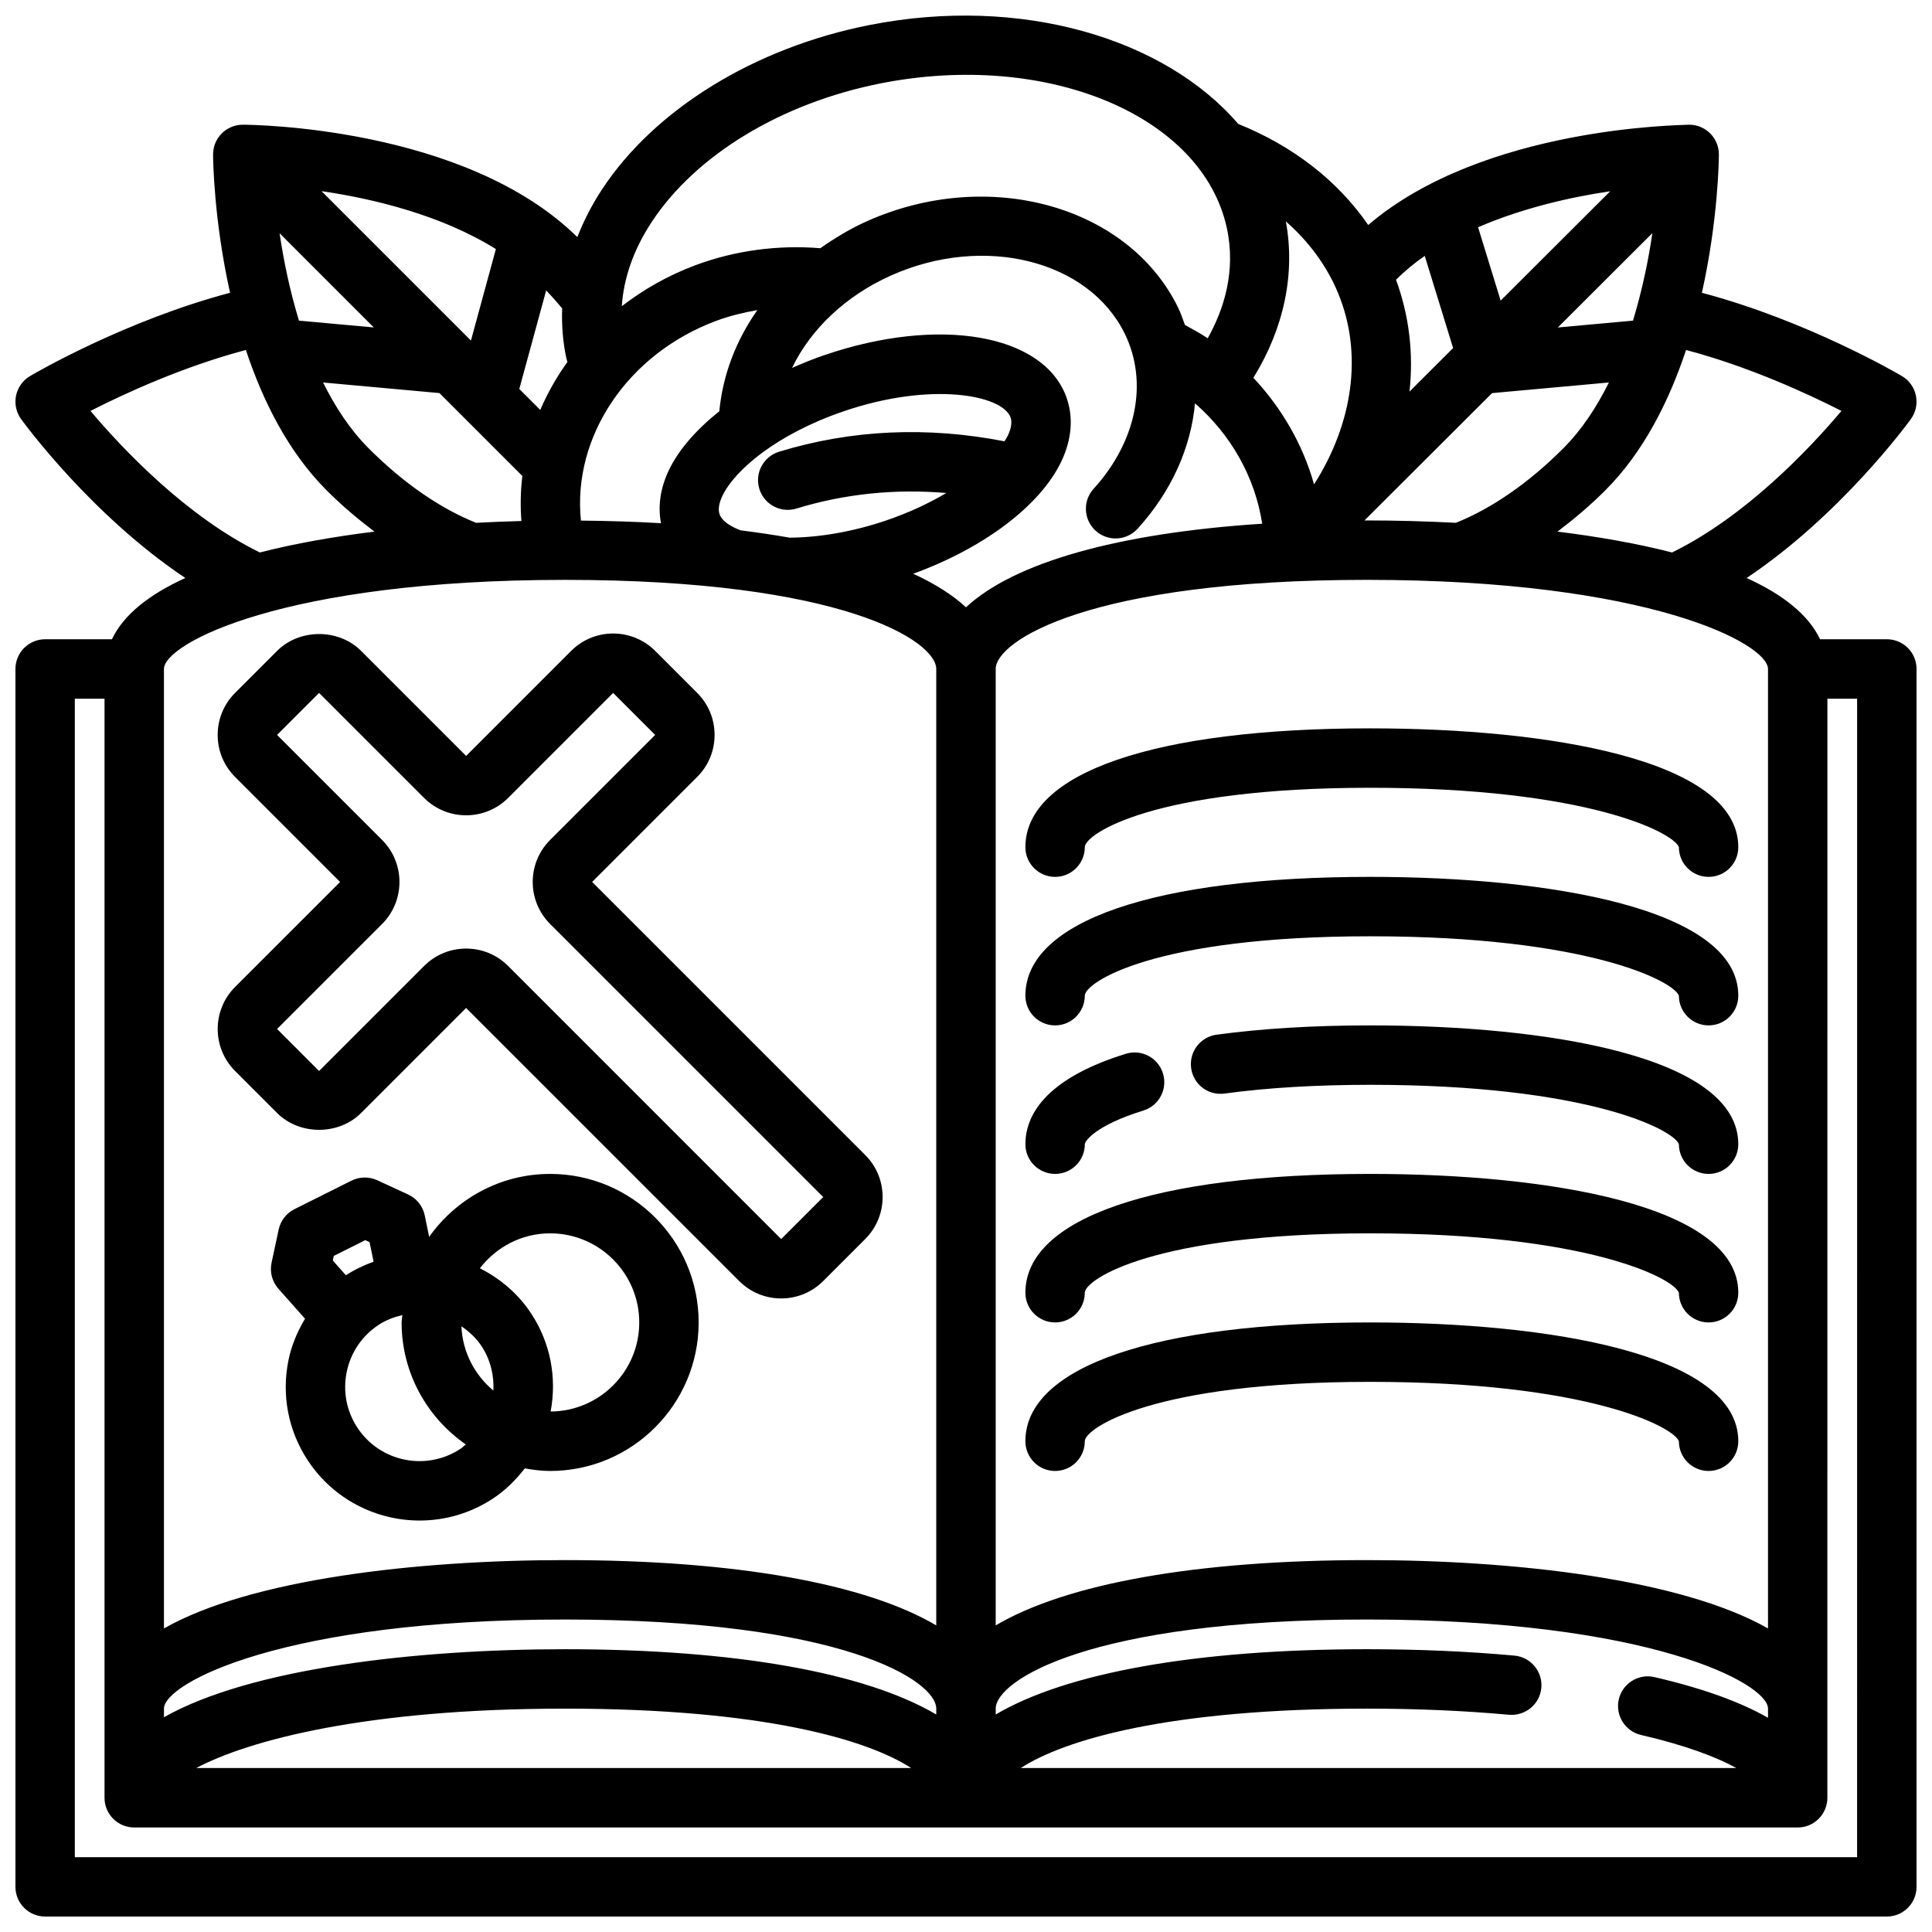<?xml version="1.0" encoding="UTF-8"?>
<!-- Uploaded to: ICON Repo, www.svgrepo.com, Generator: ICON Repo Mixer Tools -->
<svg width="800px" height="800px" version="1.1" viewBox="144 144 512 512" xmlns="http://www.w3.org/2000/svg">
 <defs>
  <clipPath id="a">
   <path d="m148.09 148.09h503.81v503.81h-503.81z"/>
  </clipPath>
 </defs>
 <path d="m415.74 368.51c0 4.348 3.523 7.871 7.871 7.871 4.348 0 7.871-3.523 7.871-7.871 0-3.473 18.113-15.742 75.625-15.742 57.516-0.004 80.426 11.871 81.816 15.742 0 4.348 3.523 7.871 7.871 7.871s7.871-3.523 7.871-7.871c0-23.215-50.395-31.488-97.559-31.488-57.211 0-91.367 11.77-91.367 31.488z"/>
 <path d="m507.11 376.38c-57.215 0-91.371 11.77-91.371 31.488 0 4.348 3.523 7.871 7.871 7.871 4.348 0 7.871-3.523 7.871-7.871 0-3.473 18.113-15.742 75.625-15.742 57.516-0.004 80.426 11.871 81.816 15.742 0 4.348 3.523 7.871 7.871 7.871s7.871-3.523 7.871-7.871c0.004-23.219-50.391-31.488-97.555-31.488z"/>
 <path d="m507.11 415.74c-14.977 0-28.672 0.832-40.707 2.465-4.305 0.586-7.328 4.551-6.738 8.859 0.582 4.309 4.512 7.332 8.859 6.738 11.332-1.539 24.312-2.316 38.586-2.316 57.512 0 80.422 11.871 81.812 15.742 0 4.348 3.523 7.871 7.871 7.871s7.871-3.523 7.871-7.871c0.004-23.215-50.391-31.488-97.555-31.488z"/>
 <path d="m431.49 447.23c0-0.816 2.762-4.969 15.516-8.926 4.156-1.289 6.477-5.695 5.188-9.848-1.289-4.156-5.691-6.488-9.848-5.188-21.984 6.809-26.602 16.789-26.602 23.961 0 4.348 3.523 7.871 7.871 7.871 4.348 0 7.875-3.523 7.875-7.871z"/>
 <path d="m507.11 455.1c-57.215 0-91.371 11.77-91.371 31.488 0 4.348 3.523 7.871 7.871 7.871 4.348 0 7.871-3.523 7.871-7.871 0-3.473 18.113-15.742 75.625-15.742 57.516 0 80.426 11.871 81.816 15.742 0 4.348 3.523 7.871 7.871 7.871s7.871-3.523 7.871-7.871c0.004-23.215-50.391-31.488-97.555-31.488z"/>
 <path d="m507.11 494.46c-57.215 0-91.371 11.77-91.371 31.488 0 4.348 3.523 7.871 7.871 7.871 4.348 0 7.871-3.523 7.871-7.871 0-3.473 18.113-15.742 75.625-15.742 57.516 0 80.426 11.875 81.816 15.742 0 4.348 3.523 7.871 7.871 7.871s7.871-3.523 7.871-7.871c0.004-23.215-50.391-31.488-97.555-31.488z"/>
 <g clip-path="url(#a)">
  <path d="m644.03 313.41h-17.695c-3.086-6.539-9.953-11.91-19.461-16.234 24.809-16.562 42.645-40.895 43.531-42.125 1.301-1.797 1.781-4.055 1.328-6.223s-1.797-4.043-3.707-5.168c-1.098-0.648-25.066-14.664-53.008-22.07 4.32-19.293 4.5-35.387 4.504-36.645 0.008-2.094-0.824-4.109-2.305-5.59-1.477-1.477-3.481-2.305-5.566-2.305-2.055 0.129-54.512 0.473-85.062 26.578-8.02-11.664-19.875-20.914-34.445-26.785-19.547-22.75-57.695-34.098-97.672-26.219-30.398 5.981-56.914 22.266-70.93 43.566-2.715 4.129-4.859 8.363-6.543 12.645-29.723-29.254-86.23-29.781-88.637-29.785h-0.023c-2.086 0-4.09 0.832-5.566 2.305-1.48 1.48-2.312 3.492-2.305 5.59 0.004 1.258 0.184 17.352 4.504 36.645-27.941 7.402-51.91 21.418-53.008 22.07-1.91 1.125-3.25 3.004-3.707 5.168-0.449 2.168 0.031 4.43 1.328 6.223 0.891 1.23 18.723 25.562 43.531 42.125-9.504 4.324-16.367 9.695-19.453 16.234h-17.699c-4.348 0-7.871 3.523-7.871 7.871v322.75c0 4.348 3.523 7.871 7.871 7.871h488.07c4.348 0 7.871-3.523 7.871-7.871v-322.75c0-4.348-3.523-7.871-7.871-7.871zm-31.488 285.82c-6.891-3.938-16.594-7.656-30.098-10.781-4.223-0.977-8.465 1.66-9.445 5.891-0.98 4.234 1.656 8.465 5.891 9.445 12.16 2.816 20.133 5.945 25.262 8.762h-189.64c11.469-7.438 39.051-15.742 91.758-15.742 13.148 0 25.816 0.547 37.641 1.629 4.336 0.34 8.16-2.793 8.555-7.125 0.391-4.328-2.793-8.16-7.125-8.555-12.297-1.125-25.441-1.695-39.07-1.695-45.473 0-79.773 6.305-98.398 17.301v-1.555c0-7.398 24.777-23.617 98.398-23.617 74.66 0 106.27 16.895 106.27 23.617zm-342.38-316.68c-9.438-3.773-19.234-10.504-28.426-19.699-4.953-4.953-8.902-11-12.121-17.488l30.84 2.805 21.973 21.973c-0.477 3.938-0.562 7.926-0.25 11.934-3.996 0.102-8.008 0.266-12.016 0.477zm-40.957-87.895c13.82 2.016 31.793 6.356 46.207 15.352l-6.609 24.242zm13.852 36.121-19.828-1.805c-2.488-8.172-4.109-16.164-5.133-23.16zm54.895 51.188c-2.289-22.105 12.227-44.141 35.863-52.941 3.539-1.316 7.199-2.199 10.891-2.848-5.723 8.137-9.188 17.316-10.078 26.812-6.113 4.879-10.824 10.234-13.414 15.703-2.25 4.754-2.891 9.512-2.047 13.965-6.754-0.395-13.832-0.625-21.215-0.691zm42.352 2.59c-2.981-1.113-4.977-2.582-5.582-4.207-0.473-1.262-0.23-2.918 0.719-4.926 3.223-6.805 14.41-16.379 32.152-22.43 23.234-7.93 41.984-4.301 44.188 1.57 0.473 1.262 0.23 2.918-0.719 4.926-0.223 0.469-0.57 0.977-0.867 1.465-20.469-3.992-40.559-3.102-59.734 2.762-4.16 1.273-6.5 5.672-5.231 9.828 1.039 3.394 4.156 5.578 7.527 5.578 0.762 0 1.539-0.113 2.301-0.348 12.816-3.918 26.129-5.273 39.73-4.121-4.496 2.66-9.77 5.176-15.879 7.258-8.852 3.016-17.828 4.527-25.637 4.582-4.109-0.73-8.449-1.371-12.969-1.938zm84.988-18.328c2.797-5.91 3.227-11.855 1.234-17.18-6.203-16.57-33.719-21.277-64.016-10.949-2.977 1.016-5.828 2.176-8.609 3.406 4.902-10.191 14.141-19.109 26.312-24.531 24.582-10.957 52.336-4.008 61.867 15.477 6.277 12.844 3.113 28.582-8.258 41.078-2.926 3.215-2.691 8.195 0.527 11.121 1.508 1.371 3.402 2.047 5.293 2.047 2.141 0 4.273-0.867 5.828-2.574 9.062-9.961 14.141-21.59 15.219-33.234 9.566 8.348 15.898 19.566 17.809 31.898-38.348 2.496-65.824 10.332-78.504 22.16-3.527-3.289-8.254-6.254-13.984-8.895 18.766-6.824 33.738-18.105 39.281-29.824zm88.664-48.102c2.332-2.305 4.879-4.414 7.617-6.316l7.516 24.426-11.559 11.535c1.105-10.074-0.078-20.121-3.574-29.645zm-7.691 63.797c-0.227 0-0.445 0.008-0.672 0.008l33.816-33.75 30.961-2.816c-3.219 6.488-7.168 12.535-12.121 17.488-9.195 9.195-18.988 15.926-28.426 19.699-7.898-0.41-15.816-0.629-23.559-0.629zm70.492-52.949-19.914 1.812 25.051-25.004c-1.023 7.004-2.644 15.008-5.137 23.191zm-35.07-5.312-5.981-19.441c11.871-5.125 24.594-8 35.012-9.531zm-149.57 374.7c-18.625-10.996-52.926-17.301-98.398-17.301-39.383 0-83.395 5.047-106.27 18.031v-2.285c0-6.723 31.609-23.617 106.27-23.617 73.625 0 98.398 16.219 98.398 23.617zm-98.398-1.555c52.707 0 80.289 8.305 91.758 15.742h-189.48c13.809-7.32 44.98-15.742 97.723-15.742zm318.82-275.52v254.27c-22.852-13.02-66.836-18.113-106.27-18.113-45.473 0-79.773 6.305-98.398 17.301v-253.46c0-7.398 24.777-23.617 98.398-23.617 74.664 0.004 106.27 16.895 106.27 23.617zm19.465-68.387c-8.414 9.992-25.398 27.98-44.891 37.512-9.262-2.375-19.562-4.191-30.363-5.527 4.297-3.262 8.547-6.809 12.633-10.895 10.262-10.262 16.977-23.812 21.441-37.238 16.691 4.414 32.195 11.57 41.18 16.148zm-133.36-31.133c6.562 15.926 3.945 34.328-6.402 50.598-2.977-10.551-8.523-20.168-16.082-28.246 8.164-13.223 11.148-27.676 8.598-41.449 6.137 5.398 10.898 11.84 13.887 19.098zm-181.95-18.918c11.738-17.844 34.477-31.594 60.816-36.777 44.07-8.656 85.176 8.547 91.621 38.391 2.449 11.348-0.738 21.438-5.074 29.188-1.91-1.293-3.981-2.406-6.039-3.535-0.562-1.531-1.062-3.082-1.793-4.574-13.207-27.016-50.18-37.309-82.414-22.945-4.484 1.996-8.562 4.484-12.41 7.184-11.141-0.906-22.496 0.555-33.078 4.496-7.242 2.695-13.766 6.426-19.539 10.871 0.496-7.461 3.125-15.023 7.91-22.297zm-22.605 36.074c0.074 0.348 0.191 0.676 0.273 1.02-2.875 3.992-5.269 8.254-7.188 12.691l-5.555-5.555 7.125-26.129c1.484 1.578 2.894 3.164 4.234 4.766-0.152 4.418 0.168 8.836 1.109 13.207zm-126.11 13.977c8.984-4.578 24.488-11.734 41.18-16.148 4.465 13.426 11.176 26.973 21.441 37.238 4.086 4.086 8.336 7.633 12.633 10.895-10.801 1.336-21.102 3.152-30.363 5.527-19.492-9.531-36.473-27.52-44.891-37.512zm125.74 44.773c73.625 0 98.398 16.219 98.398 23.617v253.46c-18.625-11-52.926-17.305-98.398-17.305-39.438 0-83.418 5.094-106.27 18.113v-254.27c0-6.723 31.613-23.613 106.27-23.613zm342.43 338.5h-472.32v-307.01h7.871v291.27c0 4.348 3.523 7.871 7.871 7.871h440.83c4.348 0 7.871-3.523 7.871-7.871l0.008-291.27h7.871z"/>
 </g>
 <path d="m234.13 377.73-27.832 27.828c-6.137 6.137-6.137 16.129 0 22.266l11.133 11.133c5.949 5.953 16.328 5.945 22.262 0l27.832-27.832 72.363 72.359c2.973 2.981 6.926 4.617 11.137 4.617 4.203 0 8.156-1.637 11.133-4.613l11.133-11.133c2.977-2.977 4.613-6.926 4.613-11.133 0-4.207-1.637-8.164-4.613-11.133l-72.363-72.367 27.828-27.828c2.981-2.973 4.617-6.926 4.617-11.137 0-4.203-1.637-8.156-4.613-11.133l-11.133-11.133c-6.133-6.141-16.133-6.141-22.266 0l-27.832 27.832-27.828-27.828c-5.941-5.953-16.316-5.957-22.266-0.004l-11.133 11.133c-2.981 2.981-4.617 6.934-4.617 11.137 0 4.207 1.637 8.164 4.613 11.133zm-5.57-50.098 27.836 27.836c6.133 6.129 16.121 6.129 22.262-0.004l27.832-27.832 11.133 11.133-27.832 27.832c-2.977 2.977-4.613 6.926-4.613 11.133s1.637 8.16 4.613 11.137l72.363 72.363-11.133 11.133-72.359-72.367c-2.977-2.977-6.926-4.613-11.137-4.613-4.203 0-8.156 1.637-11.133 4.613l-27.832 27.832-11.133-11.137 27.836-27.832c6.129-6.133 6.129-16.125-0.004-22.262l-27.832-27.832z"/>
 <path d="m289.79 455.1c-13.246 0-24.926 6.625-32.062 16.688l-1.16-5.668c-0.5-2.453-2.141-4.519-4.414-5.57l-8.188-3.777c-2.164-0.992-4.68-0.957-6.82 0.109l-15.113 7.559c-2.141 1.074-3.676 3.055-4.18 5.394l-1.887 8.816c-0.523 2.449 0.148 5 1.809 6.875l7.059 7.949c-2 3.363-3.566 7-4.375 10.945-1.902 9.266-0.086 18.723 5.125 26.625 6.805 10.312 18.117 15.914 29.637 15.914 6.688 0 13.449-1.891 19.438-5.84 3.305-2.18 6.055-4.934 8.414-7.977 2.195 0.379 4.418 0.68 6.719 0.68 21.703 0 39.359-17.66 39.359-39.359 0-21.703-17.656-39.363-39.359-39.363zm-15.039 57.414c-4.945-4.125-8.172-10.176-8.473-17.031 2.019 1.391 3.883 3.055 5.312 5.223 2.394 3.633 3.367 7.766 3.16 11.809zm-42.289-35.691 8.344-4.172 1.133 0.527 1.062 5.184c-2.539 0.934-5.016 2.074-7.328 3.598l-3.477-3.914zm33.531 51.148c-9.062 5.969-21.293 3.461-27.266-5.598-2.894-4.391-3.906-9.645-2.848-14.789 1.059-5.152 4.059-9.578 8.445-12.473 1.977-1.305 4.117-2.082 6.301-2.594-0.031 0.656-0.195 1.277-0.195 1.941 0 13.395 6.754 25.219 17.008 32.332-0.484 0.395-0.914 0.828-1.445 1.18zm23.93-9.906c1.703-9.074-0.09-18.293-5.188-26.02-3.434-5.207-8.148-9.191-13.562-11.941 4.324-5.59 11.02-9.258 18.617-9.258 13.023 0 23.617 10.594 23.617 23.617 0 12.977-10.523 23.527-23.484 23.602z"/>
</svg>